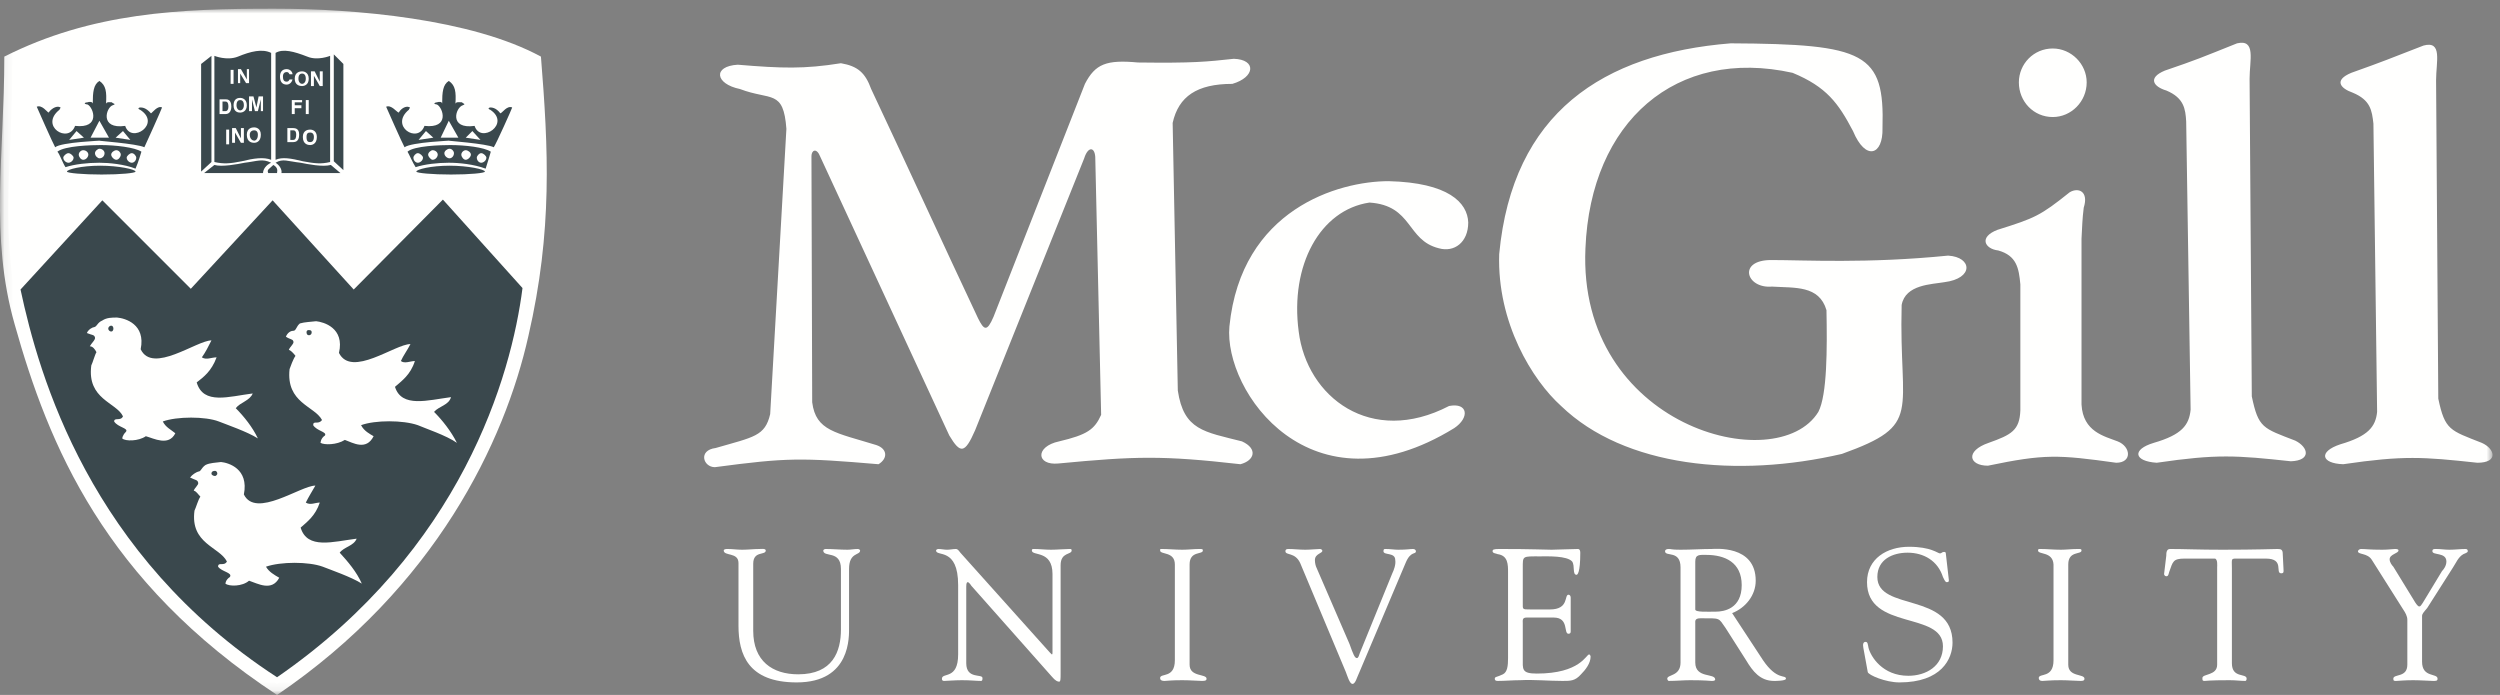 <?xml version="1.0" encoding="UTF-8"?>
<svg width="277px" height="77px" viewBox="0 0 277 77" version="1.1" xmlns="http://www.w3.org/2000/svg" xmlns:xlink="http://www.w3.org/1999/xlink">
    <rect x="0" y="0" width="277" height="77" fill="#808080" stroke="none"/>
    <!-- Generator: Sketch 59.1 (86144) - https://sketch.com -->
    <title>mcgill_university_logo_CMYK</title>
    <desc>Created with Sketch.</desc>
    <defs>
        <polygon id="path-1" points="0.094 0.962 276.175 0.962 276.175 76.906 0.094 76.906"></polygon>
    </defs>
    <g id="Page-1" stroke="none" stroke-width="1" fill="none" fill-rule="evenodd">
        <g id="Logos-(Inverse)" transform="translate(-633, -357)">
            <g id="mcgill_university_logo_CMYK" transform="translate(633, 357)">
                <path d="M83.457,62.463 C83.457,60.992 84.846,61.564 84.846,60.992 C84.846,60.747 84.274,60.828 84.192,60.828 C83.539,60.828 82.887,60.91 82.233,60.91 C81.661,60.91 81.171,60.828 80.599,60.828 C80.517,60.828 80.19,60.828 80.19,60.992 C80.19,61.646 81.824,61.155 81.824,62.381 L81.824,69.322 C81.824,72.509 82.887,75.611 88.277,75.611 C94.32,75.611 94.075,70.466 94.075,69.487 L94.075,63.033 C94.075,61.155 95.301,61.564 95.301,60.992 C95.301,60.91 95.137,60.828 95.056,60.828 C94.646,60.828 94.239,60.91 93.912,60.91 C93.095,60.91 92.279,60.828 91.462,60.828 C91.38,60.828 91.217,60.91 91.217,60.992 C91.217,61.807 93.176,60.91 93.176,63.033 L93.176,69.732 C93.176,72.182 92.279,74.714 88.44,74.714 C85.58,74.714 83.457,73.243 83.457,69.894 L83.457,62.463" id="Fill-1" fill="#FFFFFE"></path>
                <path d="M106.163,72.509 C106.163,75.366 104.366,74.468 104.366,75.202 C104.366,75.286 104.366,75.447 104.61,75.447 C104.775,75.447 105.836,75.366 106.571,75.366 C107.552,75.366 108.204,75.447 108.694,75.447 C108.858,75.447 108.858,75.286 108.858,75.122 C108.858,74.632 107.061,75.286 107.061,73.488 L107.061,64.994 C107.061,64.586 107.143,64.504 107.223,64.504 C107.387,64.504 107.633,64.913 107.633,64.913 L116.536,74.959 C116.944,75.447 117.188,75.529 117.353,75.529 C117.516,75.529 117.516,75.202 117.516,74.632 L117.516,62.626 C117.516,61.155 118.74,61.482 118.74,60.992 C118.74,60.828 118.659,60.828 118.495,60.828 C118.005,60.828 117.106,60.91 116.454,60.91 C115.8,60.91 115.146,60.828 114.574,60.828 C114.411,60.828 114.329,60.828 114.329,60.992 C114.329,61.646 116.617,60.91 116.617,63.605 L116.617,72.262 C116.617,72.426 116.617,72.509 116.536,72.509 C116.536,72.509 116.454,72.426 116.29,72.262 L106.408,61.237 C106.326,61.155 106.163,60.828 105.917,60.828 C105.591,60.828 105.264,60.91 104.937,60.91 C104.61,60.91 104.285,60.828 103.958,60.828 C103.876,60.828 103.713,60.91 103.713,60.992 C103.713,61.727 106.163,60.583 106.163,64.831 L106.163,72.509" id="Fill-2" fill="#FFFFFE"></path>
                <path d="M130.174,73.161 C130.174,75.202 128.541,74.549 128.541,75.122 C128.541,75.286 128.623,75.447 129.032,75.447 C129.277,75.447 129.684,75.366 130.991,75.366 C131.89,75.366 132.789,75.447 133.196,75.447 C133.604,75.447 133.686,75.366 133.686,75.202 C133.686,74.632 131.808,75.04 131.808,73.651 L131.808,62.544 C131.808,60.992 133.278,61.482 133.278,60.992 C133.278,60.828 133.196,60.828 132.871,60.828 C132.297,60.828 131.645,60.91 130.991,60.91 C130.257,60.91 129.44,60.828 128.705,60.828 C128.541,60.828 128.541,60.828 128.541,60.992 C128.541,61.482 130.174,61.074 130.174,62.544 L130.174,73.161" id="Fill-3" fill="#FFFFFE"></path>
                <path d="M149.122,74.468 C149.287,74.877 149.531,75.776 149.858,75.776 C150.185,75.776 150.348,75.04 150.592,74.549 L155.738,62.381 C156.31,60.992 156.882,61.482 156.882,61.074 C156.882,60.91 156.719,60.828 156.555,60.828 C156.228,60.828 155.901,60.91 154.921,60.91 C154.514,60.91 154.024,60.828 153.533,60.828 C153.37,60.828 153.288,60.828 153.288,61.074 C153.288,61.564 154.594,61.155 154.594,62.054 C154.677,62.544 154.431,63.197 154.267,63.523 L150.675,72.345 C150.592,72.589 150.511,72.916 150.348,72.916 C150.103,72.916 149.939,72.509 149.531,71.365 L145.855,62.87 C145.775,62.706 145.692,62.381 145.692,62.054 C145.692,61.319 146.591,61.319 146.509,60.992 C146.509,60.91 146.346,60.828 146.264,60.828 C145.937,60.828 145.202,60.91 144.631,60.91 C143.977,60.91 143.324,60.828 142.752,60.828 C142.508,60.828 142.425,60.91 142.425,61.074 C142.425,61.564 143.487,61.155 144.059,62.381 L149.122,74.468" id="Fill-4" fill="#FFFFFE"></path>
                <path d="M168.724,62.953 C168.724,61.564 168.643,61.646 170.684,61.646 C171.501,61.646 173.626,61.564 174.196,62.218 C174.524,62.706 174.196,63.687 174.686,63.687 C174.768,63.687 175.095,63.523 175.095,61.237 C175.095,60.992 175.013,60.828 174.85,60.828 C174.278,60.828 172.318,60.91 171.91,60.91 C171.092,60.91 169.95,60.828 166.111,60.828 C165.457,60.828 165.376,60.91 165.376,61.074 C165.376,61.319 165.784,61.319 165.948,61.4 C167.092,61.564 167.092,62.544 167.092,63.443 L167.092,72.916 C167.092,73.815 167.008,74.468 166.52,74.714 C165.866,75.04 165.621,74.959 165.621,75.202 C165.621,75.366 165.702,75.447 165.948,75.447 C166.765,75.447 167.582,75.366 168.397,75.366 C170.032,75.286 171.583,75.447 173.135,75.447 C174.034,75.447 174.524,75.447 175.177,74.714 C175.667,74.223 176.239,73.488 176.239,72.752 C176.239,72.671 176.157,72.509 176.075,72.509 C175.749,72.509 175.095,74.632 170.275,74.632 C168.561,74.632 168.724,74.142 168.724,72.916 L168.724,69.078 C168.724,68.752 168.643,68.425 169.133,68.425 L172.155,68.425 C173.871,68.425 173.217,70.221 173.789,70.221 C173.951,70.221 174.034,70.139 174.034,69.976 C174.034,69.405 174.034,68.915 174.034,68.343 C174.034,67.689 174.034,66.954 174.034,66.22 C174.034,66.057 173.951,65.893 173.789,65.893 C173.297,65.893 173.871,67.526 171.746,67.526 L169.541,67.526 C168.643,67.526 168.724,67.526 168.724,66.79 L168.724,62.953" id="Fill-5" fill="#FFFFFE"></path>
                <path d="M187.836,62.218 C187.836,61.4 188.326,61.482 189.062,61.482 C191.103,61.482 192.981,62.299 192.981,64.831 C192.981,67.444 191.021,67.771 190.122,67.771 C189.143,67.771 187.836,67.853 187.836,67.526 L187.836,62.218 Z M191.92,67.934 C193.389,67.362 194.533,65.973 194.533,64.341 C194.533,60.34 189.959,60.828 189.632,60.828 C188.571,60.828 187.346,60.91 186.203,60.91 C185.141,60.91 185.223,60.828 184.896,60.828 C184.651,60.828 184.487,60.91 184.487,61.074 C184.487,61.727 186.203,60.91 186.203,62.87 L186.203,73.406 C186.203,74.959 184.732,74.714 184.732,75.202 C184.732,75.286 184.814,75.447 184.896,75.447 C185.713,75.447 186.53,75.366 187.264,75.366 C188.98,75.366 189.469,75.447 189.632,75.447 C189.796,75.447 190.042,75.447 190.042,75.286 C190.042,74.549 187.836,75.202 187.836,73.406 L187.836,69.078 C187.836,68.833 187.754,68.506 188.408,68.506 C190.694,68.506 190.368,68.425 191.185,69.569 L193.471,73.161 C194.207,74.387 195.022,75.447 196.575,75.447 C196.738,75.447 197.882,75.447 197.882,75.202 C197.882,74.714 196.902,75.447 195.349,73.161 L191.92,67.934 L191.92,67.934 Z" id="Fill-6" fill="#FFFFFE"></path>
                <path d="M206.948,74.468 C207.029,74.795 208.907,75.611 210.46,75.611 C215.114,75.611 216.34,72.998 216.34,71.201 C216.34,65.566 208.01,67.771 208.01,63.932 C208.01,61.971 209.724,61.237 211.357,61.237 C213.155,61.237 214.706,62.136 215.278,63.932 C215.36,64.095 215.523,64.504 215.686,64.504 C215.932,64.504 215.932,64.422 215.932,64.259 L215.605,61.4 C215.605,61.155 215.523,61.155 215.36,61.155 C215.196,61.155 215.114,61.319 214.951,61.319 C214.706,61.319 213.972,60.583 211.521,60.583 C209.071,60.583 206.866,61.891 206.866,64.504 C206.866,69.894 215.278,67.689 215.278,71.61 C215.278,73.815 213.4,74.877 211.439,74.877 C208.58,74.877 207.275,72.752 207.029,71.772 C206.948,71.365 206.948,71.12 206.703,71.12 C206.457,71.12 206.376,71.365 206.457,71.772 L206.948,74.468" id="Fill-7" fill="#FFFFFE"></path>
                <path d="M227.529,73.161 C227.529,75.202 225.894,74.549 225.894,75.122 C225.894,75.286 225.978,75.447 226.305,75.447 C226.631,75.447 227.038,75.366 228.346,75.366 C229.163,75.366 230.06,75.447 230.551,75.447 C230.877,75.447 230.959,75.366 230.959,75.202 C230.959,74.632 229.163,75.04 229.163,73.651 L229.163,62.544 C229.163,60.992 230.632,61.482 230.632,60.992 C230.632,60.828 230.551,60.828 230.224,60.828 C229.572,60.828 228.918,60.91 228.346,60.91 C227.529,60.91 226.793,60.828 226.059,60.828 C225.894,60.828 225.814,60.828 225.814,60.992 C225.814,61.482 227.447,61.074 227.529,62.544 L227.529,73.161" id="Fill-8" fill="#FFFFFE"></path>
                <path d="M245.661,73.651 C245.661,74.877 244.027,74.632 244.027,75.122 C244.027,75.366 244.027,75.447 244.272,75.447 C244.354,75.447 244.763,75.366 247.049,75.366 C247.703,75.366 248.275,75.447 248.765,75.447 C248.928,75.447 248.928,75.202 248.928,75.202 C248.928,74.549 247.294,75.202 247.294,73.488 L247.294,62.953 C247.294,61.807 247.131,61.891 248.111,61.891 L251.051,61.891 C253.174,61.891 252.03,63.523 252.766,63.523 C253.093,63.523 253.011,63.28 253.011,63.033 L252.929,61.4 C252.929,60.91 252.766,60.828 252.357,60.828 C251.95,60.828 249.989,60.91 246.232,60.91 C243.619,60.91 241.986,60.828 240.433,60.828 C240.025,60.828 240.025,61.319 240.025,61.564 L239.78,63.605 C239.78,63.687 239.863,63.85 240.025,63.85 C240.27,63.85 240.27,63.605 240.352,63.36 C240.76,62.218 240.76,61.891 242.066,61.891 L245.416,61.891 C245.742,61.971 245.661,62.706 245.661,62.87 L245.661,73.651" id="Fill-9" fill="#FFFFFE"></path>
                <g id="Group-15">
                    <mask id="mask-2" fill="white">
                        <use xlink:href="#path-1"></use>
                    </mask>
                    <g id="Clip-11"></g>
                    <path d="M266.324,67.608 C266.488,67.853 266.733,68.261 266.733,68.67 L266.733,73.651 C266.733,75.122 265.18,74.632 265.18,75.202 C265.18,75.447 265.262,75.447 265.507,75.447 C265.67,75.447 266.406,75.366 267.385,75.366 C268.122,75.366 269.346,75.447 269.591,75.447 C269.918,75.447 270.081,75.447 270.081,75.202 C270.081,74.549 268.365,75.122 268.365,73.324 L268.365,68.261 C268.365,68.016 268.529,67.853 268.937,67.362 L271.796,62.87 C272.123,62.381 272.368,61.727 272.938,61.4 C273.102,61.319 273.43,61.237 273.43,61.074 C273.43,60.91 273.348,60.828 273.185,60.828 C272.613,60.828 272.041,60.91 271.387,60.91 C270.899,60.91 270.408,60.828 269.918,60.828 C269.673,60.828 269.509,60.828 269.509,61.074 C269.509,61.564 271.06,61.155 271.06,62.218 C271.06,62.706 270.735,63.116 270.572,63.28 L268.447,66.79 C268.284,67.036 268.202,67.199 268.039,67.199 C267.958,67.199 267.795,67.036 267.632,66.79 L265.18,62.79 C265.017,62.626 264.772,62.299 264.772,61.971 C264.772,61.4 265.752,61.319 265.752,60.992 C265.752,60.828 265.507,60.828 265.344,60.828 C265.18,60.828 264.608,60.91 263.956,60.91 C262.485,60.91 262.158,60.828 261.586,60.828 C261.423,60.828 261.259,60.992 261.259,61.074 C261.259,61.482 262.322,61.237 262.812,62.054 L266.324,67.608" id="Fill-10" fill="#FFFFFE" mask="url(#mask-2)"></path>
                    <path d="M87.133,14.275 C86.806,9.864 85.417,11.171 81.988,9.864 C79.211,9.293 78.964,7.332 81.743,7.17 C86.642,7.577 89.092,7.659 93.176,7.005 C95.056,7.332 95.871,8.068 96.525,9.864 C99.955,17.133 104.937,27.997 108.367,35.264 C109.021,36.572 109.348,36.817 110.083,35.101 L120.211,9.293 C121.354,7.087 122.579,6.597 126.091,6.924 C132.217,7.005 133.686,6.842 136.708,6.515 C139.24,6.597 139.076,8.558 136.546,9.293 C132.624,9.293 130.583,10.681 129.93,13.621 L130.501,43.269 C131.155,47.679 133.441,47.842 137.607,48.904 C139.403,49.722 138.996,51.027 137.443,51.436 C128.786,50.455 125.846,50.539 117.271,51.354 C114.82,51.599 114.656,49.476 117.353,48.904 C120.455,48.169 121.272,47.599 122.007,45.964 L121.354,17.378 C121.272,16.236 120.538,16.236 120.129,17.542 L108.04,47.679 C106.898,50.292 106.408,50.292 105.182,48.251 L90.89,17.378 C90.481,16.316 89.909,16.643 89.909,17.297 L89.991,44.575 C90.4,47.762 92.604,47.925 97.097,49.313 C98.321,49.722 98.404,50.782 97.342,51.436 C88.685,50.702 87.214,50.702 79.211,51.763 C77.904,51.763 77.332,49.885 79.291,49.64 C83.539,48.414 84.764,48.332 85.336,45.883 L87.133,14.275 Z M136.219,36.163 C137.525,23.177 148.307,20.073 153.86,20.073 C160.476,20.237 162.599,22.443 162.681,24.648 C162.681,26.853 161.13,27.997 159.414,27.506 C155.82,26.607 156.555,22.768 151.737,22.443 C146.264,23.259 142.915,29.384 143.896,36.735 C144.795,44.003 151.901,49.476 160.556,44.984 C162.681,44.575 162.844,46.291 161.13,47.435 C145.202,57.235 135.566,43.351 136.219,36.163 Z M166.111,28.158 C167.582,12.477 177.626,5.945 191.757,4.801 C206.703,4.882 208.826,5.861 208.58,14.193 C208.662,17.215 206.703,17.869 205.313,14.52 C203.681,11.416 202.373,9.62 198.618,8.068 C185.713,5.209 176.239,13.458 175.667,27.506 C174.768,47.272 196.902,53.07 201.474,45.637 C202.455,43.76 202.455,38.613 202.373,34.367 C201.558,31.59 198.861,31.917 196.331,31.754 C193.471,31.997 192.492,28.812 196.248,28.812 C199.923,28.812 206.866,29.221 215.85,28.322 C218.545,28.485 218.708,30.855 215.441,31.264 C214.052,31.509 211.114,31.509 210.703,33.795 C210.377,45.883 213.155,47.027 204.089,50.292 C192.492,52.989 179.995,51.763 172.972,44.984 C169.787,42.125 165.866,35.755 166.111,28.158 Z M223.855,31.509 C223.691,29.711 223.446,28.322 221.403,27.751 C219.934,27.588 219.199,26.281 221.322,25.465 C225.487,24.158 226.059,23.912 229.326,21.299 C230.305,20.727 231.449,21.217 230.877,23.014 C230.714,24.321 230.714,24.975 230.632,26.444 L230.632,44.822 C230.797,47.842 233.164,48.332 234.635,48.904 C236.106,49.476 236.269,51.273 234.471,51.273 C228.019,50.375 226.548,50.292 220.261,51.599 C218.136,51.599 217.728,49.965 220.341,49.068 C222.874,48.169 223.771,47.679 223.855,45.474 L223.855,31.509 Z M242.72,45.392 C242.556,47.108 241.741,48.169 238.637,49.068 C236.187,49.803 236.432,51.109 238.964,51.273 C245.661,50.292 247.784,50.455 253.828,51.109 C256.115,51.027 255.788,49.558 254.318,48.823 C250.725,47.435 250.234,47.435 249.499,43.921 L249.254,8.721 C249.254,6.679 249.989,4.31 247.866,4.801 C243.782,6.435 243.455,6.597 239.863,7.823 C237.902,8.64 238.637,9.62 240.025,10.027 C241.986,10.844 242.149,12.07 242.229,13.458 L242.72,45.392 Z M263.384,45.637 C263.221,47.272 262.403,48.332 259.3,49.231 C256.85,50.048 257.177,51.354 259.627,51.436 C266.324,50.455 268.447,50.619 274.491,51.273 C276.861,51.273 276.452,49.722 274.981,49.068 C271.469,47.679 270.899,47.679 270.162,44.167 L269.918,8.885 C269.918,6.842 270.653,4.474 268.529,5.046 C264.526,6.597 264.2,6.76 260.526,8.068 C258.564,8.885 259.3,9.784 260.689,10.272 C262.649,11.09 262.812,12.234 262.975,13.703 L263.384,45.637 Z M227.447,5.373 C229.49,5.373 231.204,7.087 231.204,9.13 C231.204,11.253 229.49,12.967 227.447,12.967 C225.324,12.967 223.691,11.253 223.691,9.13 C223.691,7.087 225.324,5.373 227.447,5.373 L227.447,5.373 Z" id="Fill-12" fill="#FFFFFE" mask="url(#mask-2)"></path>
                    <path d="M1.62,35.918 C-1.157,26.199 0.478,17.133 0.478,6.272 C10.195,1.37 19.915,0.962 30.369,0.962 C39.435,0.962 52.258,2.106 59.936,6.272 C60.753,16.48 61.243,25.545 58.547,37.226 C55.933,48.904 48.257,65.076 30.696,77 C11.585,64.422 5.377,49.313 1.62,35.918" id="Fill-13" fill="#FFFFFE" mask="url(#mask-2)"></path>
                    <path d="M2.437,36 C-0.176,26.607 1.375,17.869 1.375,7.251 C10.849,2.596 20.16,2.106 30.288,2.106 C39.108,2.106 51.524,3.248 59.037,7.251 C59.772,17.215 60.181,25.955 57.649,37.307 C55.116,48.578 47.685,64.259 30.696,75.776 C12.157,63.687 6.113,48.986 2.437,36" id="Fill-14" fill="#FFFFFE" mask="url(#mask-2)"></path>
                </g>
                <path d="M11.339,22.196 L2.274,32.079 C4.317,41.635 9.952,61.564 30.696,75.04 C51.197,60.91 56.669,41.553 57.893,31.917 L49.073,22.115 L39.191,32.079 L30.206,22.196 L21.14,31.997 L11.339,22.196" id="Fill-16" fill="#3A484D"></path>
                <path d="M8.481,14.52 L7.664,15.501 L9.298,15.255 L8.481,14.52 Z M11.013,13.378 L12.075,15.255 L10.034,15.255 L11.013,13.378 Z M13.626,14.52 L14.443,15.501 L12.81,15.255 L13.626,14.52 Z M15.505,12.15 C15.424,12.15 15.178,11.988 15.505,11.907 C15.75,11.907 16.159,11.907 16.729,12.56 C16.894,12.477 17.465,11.662 17.955,11.907 C17.955,11.988 16.159,15.991 15.996,16.316 C15.178,15.909 10.524,15.582 11.013,15.582 C11.423,15.582 6.767,15.746 6.113,16.316 C5.868,15.909 4.072,11.825 4.072,11.825 C4.642,11.58 5.214,12.397 5.377,12.477 C5.868,11.825 6.358,11.825 6.44,11.825 C6.93,11.907 6.603,11.988 6.603,12.15 C4.317,13.948 7.582,15.991 8.318,13.948 C11.176,14.275 10.36,11.907 9.707,11.58 C9.135,11.498 9.462,11.335 9.707,11.335 C9.87,11.253 10.279,11.253 10.279,11.498 C10.279,10.191 10.36,9.374 11.013,8.967 C11.748,9.457 11.83,10.191 11.748,11.498 C11.83,11.253 12.157,11.335 12.402,11.335 C12.483,11.498 12.974,11.498 12.483,11.662 C11.748,11.907 11.013,14.357 13.871,13.948 C14.525,15.991 17.955,13.703 15.505,12.15 L15.505,12.15 Z" id="Fill-17" fill="#3A484D"></path>
                <path d="M7.582,16.97 C7.827,16.97 8.154,17.297 8.154,17.46 C8.154,17.787 7.827,18.032 7.582,18.032 C7.337,18.032 7.012,17.787 7.012,17.46 C7.012,17.297 7.337,16.97 7.582,16.97 Z M9.216,16.643 C9.543,16.643 9.788,16.888 9.788,17.133 C9.788,17.378 9.543,17.705 9.216,17.705 C8.971,17.705 8.726,17.378 8.726,17.133 C8.726,16.888 8.971,16.643 9.216,16.643 Z M11.013,16.48 C11.339,16.48 11.585,16.725 11.585,16.97 C11.585,17.297 11.339,17.542 11.013,17.542 C10.849,17.542 10.524,17.297 10.524,16.97 C10.524,16.725 10.849,16.48 11.013,16.48 Z M12.892,16.643 C13.137,16.643 13.382,16.888 13.382,17.133 C13.382,17.378 13.137,17.705 12.892,17.705 C12.647,17.705 12.32,17.378 12.32,17.133 C12.32,16.888 12.647,16.643 12.892,16.643 Z M14.606,16.97 C14.852,16.97 15.097,17.297 15.097,17.46 C15.097,17.787 14.852,18.032 14.606,18.032 C14.361,18.032 14.036,17.787 14.036,17.46 C14.036,17.297 14.361,16.97 14.606,16.97 Z M7.257,18.522 C6.93,18.032 6.603,17.052 6.358,16.806 C7.174,16.154 10.115,16.073 11.176,16.073 C12.729,16.073 14.933,16.316 15.669,16.806 C15.669,16.806 15.342,17.95 15.015,18.686 C13.789,18.196 12.075,18.032 11.013,18.032 C9.707,18.032 8.236,18.196 7.257,18.522 L7.257,18.522 Z" id="Fill-18" fill="#3A484D"></path>
                <path d="M11.094,18.359 C13.137,18.359 15.015,18.766 15.015,19.013 C15.015,19.176 13.382,19.338 11.258,19.338 C9.216,19.338 7.419,19.176 7.419,19.013 C7.419,18.766 9.053,18.359 11.094,18.359" id="Fill-19" fill="#3A484D"></path>
                <path d="M47.195,14.52 L46.378,15.501 L48.012,15.255 L47.195,14.52 Z M49.726,13.378 L50.789,15.255 L48.827,15.255 L49.726,13.378 Z M52.34,14.52 L53.238,15.501 L51.604,15.255 L52.34,14.52 Z M54.301,12.15 C54.217,12.15 53.974,11.988 54.301,11.907 C54.464,11.907 54.953,11.907 55.443,12.56 C55.688,12.477 56.179,11.662 56.751,11.907 C56.751,11.988 54.953,15.991 54.708,16.316 C53.974,15.909 49.318,15.582 49.726,15.582 C50.135,15.582 45.56,15.746 44.825,16.316 C44.581,15.909 42.784,11.825 42.784,11.825 C43.356,11.58 43.928,12.397 44.173,12.477 C44.581,11.825 45.072,11.825 45.152,11.825 C45.642,11.907 45.315,11.988 45.315,12.15 C43.111,13.948 46.296,15.991 47.031,13.948 C49.89,14.275 49.073,11.907 48.419,11.58 C47.848,11.498 48.257,11.335 48.419,11.335 C48.664,11.253 48.991,11.253 48.991,11.498 C48.991,10.191 49.073,9.374 49.726,8.967 C50.462,9.457 50.543,10.191 50.462,11.498 C50.543,11.253 50.87,11.335 51.197,11.335 C51.279,11.498 51.687,11.498 51.279,11.662 C50.462,11.907 49.726,14.357 52.585,13.948 C53.238,15.991 56.669,13.703 54.301,12.15 L54.301,12.15 Z" id="Fill-20" fill="#3A484D"></path>
                <path d="M46.296,16.97 C46.541,16.97 46.868,17.297 46.868,17.46 C46.868,17.787 46.541,18.032 46.296,18.032 C46.051,18.032 45.806,17.787 45.806,17.46 C45.806,17.297 46.051,16.97 46.296,16.97 Z M47.93,16.643 C48.257,16.643 48.501,16.888 48.501,17.133 C48.501,17.378 48.257,17.705 47.93,17.705 C47.767,17.705 47.438,17.378 47.438,17.133 C47.438,16.888 47.767,16.643 47.93,16.643 Z M49.808,16.48 C50.053,16.48 50.298,16.725 50.298,16.97 C50.298,17.297 50.053,17.542 49.808,17.542 C49.563,17.542 49.236,17.297 49.236,16.97 C49.236,16.725 49.563,16.48 49.808,16.48 Z M51.604,16.643 C51.849,16.643 52.176,16.888 52.176,17.133 C52.176,17.378 51.849,17.705 51.604,17.705 C51.361,17.705 51.114,17.378 51.114,17.133 C51.114,16.888 51.361,16.643 51.604,16.643 Z M53.32,16.97 C53.565,16.97 53.891,17.297 53.891,17.46 C53.891,17.787 53.565,18.032 53.32,18.032 C53.075,18.032 52.83,17.787 52.83,17.46 C52.83,17.297 53.075,16.97 53.32,16.97 Z M46.051,18.522 C45.724,18.032 45.315,17.052 45.152,16.806 C45.887,16.154 48.827,16.073 49.89,16.073 C51.524,16.073 53.647,16.316 54.381,16.806 C54.381,16.806 54.056,17.95 53.81,18.686 C52.503,18.196 50.87,18.032 49.726,18.032 C48.501,18.032 47.031,18.196 46.051,18.522 L46.051,18.522 Z" id="Fill-21" fill="#3A484D"></path>
                <path d="M49.808,18.359 C51.849,18.359 53.727,18.766 53.727,19.013 C53.727,19.176 52.094,19.338 49.971,19.338 C47.93,19.338 46.132,19.176 46.132,19.013 C46.132,18.766 47.767,18.359 49.808,18.359" id="Fill-22" fill="#3A484D"></path>
                <path d="M12.32,36.082 C12.483,36.082 12.565,36.245 12.565,36.408 C12.565,36.572 12.483,36.735 12.32,36.735 C12.157,36.735 11.993,36.572 11.993,36.408 C11.993,36.245 12.157,36.082 12.32,36.082 Z M10.115,40.493 C10.279,40.166 10.524,39.267 10.687,39.022 C10.524,38.695 10.279,38.368 9.952,38.368 C10.115,38.043 10.606,37.633 10.524,37.389 C10.442,37.062 10.195,37.144 9.625,36.899 C9.788,36.49 10.279,36.245 10.442,36.245 C10.769,36.163 10.769,35.755 11.339,35.51 C11.83,35.184 12.402,35.184 12.974,35.184 C13.871,35.264 16.159,35.918 15.587,38.695 C16.894,41.473 21.794,37.716 23.428,37.716 C23.102,38.368 22.775,39.022 22.366,39.594 C22.855,39.921 23.428,39.594 23.999,39.594 C23.428,41.146 22.53,41.798 21.794,42.37 C22.53,44.902 25.388,43.921 28.001,43.596 C27.674,44.412 26.614,44.575 26.123,45.229 C27.021,46.128 28.001,47.352 28.573,48.578 C27.429,47.842 25.061,47.027 24.244,46.7 C22.775,46.128 19.589,46.128 18.037,46.7 C18.364,47.352 18.936,47.599 19.426,48.006 C18.691,49.476 17.056,48.578 16.159,48.332 C15.342,48.904 13.871,48.904 13.546,48.578 C13.546,48.578 13.546,48.251 13.953,47.842 C14.28,47.435 13.055,47.352 12.647,46.7 C12.647,46.209 13.382,46.7 13.626,46.128 C12.892,44.575 9.625,44.25 10.115,40.493 L10.115,40.493 Z" id="Fill-23" fill="#FFFFFE"></path>
                <path d="M34.208,36.572 C34.454,36.572 34.535,36.654 34.535,36.817 C34.535,36.98 34.454,37.144 34.208,37.144 C34.045,37.144 33.963,36.98 33.963,36.817 C33.963,36.654 34.045,36.572 34.208,36.572 Z M32.084,40.9 C32.167,40.656 32.494,39.757 32.739,39.43 C32.494,39.103 32.167,38.777 32.004,38.777 C32.084,38.45 32.656,38.043 32.494,37.798 C32.411,37.552 32.167,37.633 31.677,37.307 C31.84,36.899 32.167,36.654 32.494,36.654 C32.819,36.654 32.819,36.163 33.229,35.836 C33.8,35.673 34.372,35.673 35.026,35.591 C35.843,35.673 38.209,36.327 37.557,39.103 C38.946,41.88 43.764,38.123 45.479,38.123 C45.152,38.777 44.662,39.43 44.418,40.002 C44.825,40.329 45.479,40.002 45.969,40.002 C45.479,41.553 44.5,42.207 43.764,42.861 C44.5,45.229 47.438,44.33 49.971,44.003 C49.726,44.902 48.664,44.984 48.092,45.637 C48.991,46.536 49.971,47.762 50.625,49.068 C49.481,48.251 47.031,47.435 46.296,47.108 C44.662,46.536 41.56,46.536 40.007,47.108 C40.334,47.762 40.986,48.087 41.396,48.332 C40.579,49.965 39.108,49.068 38.209,48.741 C37.312,49.313 35.923,49.313 35.516,49.068 C35.516,49.068 35.516,48.578 36.006,48.251 C36.25,47.842 35.107,47.762 34.699,47.108 C34.699,46.536 35.271,47.108 35.679,46.536 C34.862,44.984 31.677,44.657 32.084,40.9 L32.084,40.9 Z" id="Fill-24" fill="#FFFFFE"></path>
                <path d="M23.835,52.171 C23.917,52.171 24.081,52.253 24.081,52.498 C24.081,52.58 23.917,52.743 23.835,52.743 C23.59,52.743 23.428,52.58 23.428,52.498 C23.428,52.253 23.59,52.171 23.835,52.171 Z M21.549,56.581 C21.712,56.256 21.958,55.357 22.203,55.03 C21.958,54.785 21.712,54.376 21.467,54.376 C21.549,54.051 22.039,53.722 21.958,53.479 C21.876,53.152 21.712,53.232 21.059,52.907 C21.304,52.58 21.712,52.335 21.958,52.253 C22.284,52.253 22.284,51.845 22.775,51.518 C23.265,51.273 23.917,51.273 24.489,51.191 C25.306,51.273 27.593,51.926 27.021,54.785 C28.328,57.48 33.31,53.804 34.944,53.804 C34.617,54.376 34.208,55.03 33.882,55.684 C34.372,56.01 34.944,55.684 35.433,55.684 C34.944,57.153 34.045,57.807 33.31,58.46 C34.045,60.91 36.903,60.011 39.518,59.684 C39.191,60.503 38.129,60.583 37.639,61.237 C38.536,62.218 39.518,63.36 40.089,64.667 C38.946,63.932 36.577,63.116 35.759,62.79 C34.208,62.218 31.105,62.218 29.471,62.79 C29.797,63.36 30.369,63.687 30.941,64.014 C30.124,65.566 28.573,64.667 27.593,64.341 C26.857,64.994 25.388,64.994 24.979,64.667 C24.979,64.667 24.979,64.259 25.47,63.932 C25.797,63.443 24.571,63.36 24.164,62.79 C24.164,62.218 24.816,62.79 25.143,62.218 C24.326,60.583 21.059,60.256 21.549,56.581 L21.549,56.581 Z" id="Fill-25" fill="#FFFFFE"></path>
                <path d="M25.551,9.293 L25.878,9.293 L25.878,7.741 L25.551,7.741 L25.551,9.293 Z M27.348,8.803 L27.348,8.803 L26.694,7.659 L26.367,7.659 L26.367,9.212 L26.614,9.212 L26.614,8.149 L27.266,9.212 L27.593,9.212 L27.593,7.659 L27.348,7.659 L27.348,8.803 Z M24.326,12.641 L24.979,12.641 C25.551,12.641 25.633,12.07 25.633,11.825 C25.633,11.498 25.551,11.008 25.061,11.008 L24.326,11.008 L24.326,12.641 Z M24.653,11.253 L24.979,11.253 C25.143,11.253 25.306,11.335 25.306,11.825 C25.306,12.07 25.225,12.314 24.979,12.314 L24.653,12.314 L24.653,11.253 Z M25.878,11.662 C25.878,12.397 26.367,12.477 26.614,12.477 C26.777,12.477 27.348,12.397 27.348,11.662 C27.348,10.926 26.777,10.844 26.614,10.844 C26.367,10.844 25.878,10.926 25.878,11.662 Z M26.205,11.662 C26.205,11.171 26.449,11.09 26.614,11.09 C26.777,11.09 27.021,11.171 27.021,11.662 C27.021,12.07 26.777,12.234 26.614,12.234 C26.449,12.234 26.205,12.07 26.205,11.662 Z M29.144,10.681 L28.655,10.681 L28.41,11.907 L28.083,10.681 L27.593,10.681 L27.593,12.314 L27.92,12.314 L27.92,11.008 L28.246,12.314 L28.573,12.314 L28.9,11.008 L28.9,12.314 L29.144,12.314 L29.144,10.681 Z M25.061,15.991 L25.388,15.991 L25.388,14.357 L25.061,14.357 L25.061,15.991 Z M26.694,15.337 L26.694,15.337 L26.123,14.193 L25.715,14.193 L25.715,15.826 L26.042,15.826 L26.042,14.683 L26.694,15.826 L27.021,15.826 L27.021,14.193 L26.694,14.193 L26.694,15.337 Z M27.348,14.929 C27.348,15.746 27.92,15.826 28.165,15.826 C28.328,15.826 28.9,15.746 28.9,14.929 C28.9,14.193 28.328,14.111 28.165,14.111 C27.92,14.111 27.348,14.193 27.348,14.929 Z M27.674,14.929 C27.674,14.52 28.001,14.438 28.165,14.438 C28.328,14.438 28.573,14.52 28.573,14.929 C28.573,15.419 28.328,15.582 28.165,15.582 C28.001,15.582 27.674,15.419 27.674,14.929 Z M23.754,6.188 C23.754,6.188 25.143,6.76 26.367,6.272 C27.756,5.698 29.064,5.373 30.043,5.861 L30.043,17.705 C29.227,17.378 28.083,17.542 26.777,17.869 C25.551,18.114 24.816,18.196 23.754,17.95 L23.754,6.188 L23.754,6.188 Z" id="Fill-26" fill="#3A484D"></path>
                <polyline id="Fill-27" fill="#3A484D" points="23.428 6.188 22.284 7.087 22.284 19.013 23.428 17.95 23.428 6.188"></polyline>
                <path d="M22.611,19.176 L23.754,18.277 C24.571,18.522 26.287,18.196 27.102,18.032 C28.492,17.869 29.064,17.542 30.043,18.032 C29.471,18.277 29.144,18.766 29.144,19.176 L22.611,19.176" id="Fill-28" fill="#3A484D"></path>
                <path d="M37.721,19.176 L36.658,18.277 C35.759,18.522 34.127,18.196 33.31,18.032 C31.84,17.869 31.35,17.542 30.533,18.032 C30.941,18.277 31.268,18.766 31.187,19.176 L37.721,19.176" id="Fill-29" fill="#3A484D"></path>
                <polyline id="Fill-30" fill="#3A484D" points="36.985 6.025 38.047 7.087 38.047 18.849 36.985 17.869 36.985 6.025"></polyline>
                <path d="M35.433,9.048 L35.433,9.048 L34.862,7.904 L34.454,7.904 L34.454,9.537 L34.78,9.537 L34.78,8.395 L35.433,9.537 L35.759,9.537 L35.759,7.904 L35.433,7.904 L35.433,9.048 Z M33.066,8.721 C33.066,8.231 33.31,8.149 33.473,8.149 C33.636,8.149 33.882,8.231 33.882,8.721 C33.882,9.13 33.636,9.293 33.473,9.293 C33.31,9.293 33.066,9.13 33.066,8.721 Z M32.656,8.721 C32.656,9.457 33.229,9.537 33.473,9.537 C33.636,9.537 34.208,9.457 34.208,8.721 C34.208,7.986 33.636,7.904 33.473,7.904 C33.229,7.904 32.656,7.986 32.656,8.721 Z M32.411,8.231 C32.411,7.986 32.167,7.659 31.759,7.659 C31.268,7.659 31.023,7.986 31.023,8.476 C31.023,9.048 31.268,9.374 31.759,9.374 C32.084,9.374 32.331,9.13 32.411,8.803 L32.084,8.803 C32.004,8.967 31.92,9.048 31.759,9.048 C31.432,9.048 31.35,8.803 31.35,8.476 C31.35,8.068 31.595,7.986 31.759,7.986 C32.004,7.986 32.004,8.149 32.084,8.231 L32.411,8.231 Z M33.882,12.641 L34.208,12.641 L34.208,11.09 L33.882,11.09 L33.882,12.641 Z M32.656,11.988 L33.393,11.988 L33.393,11.662 L32.656,11.662 L32.656,11.335 L33.473,11.335 L33.473,11.09 L32.331,11.09 L32.331,12.641 L32.656,12.641 L32.656,11.988 Z M33.963,15.174 C33.963,14.765 34.127,14.683 34.372,14.683 C34.535,14.683 34.78,14.765 34.78,15.174 C34.78,15.662 34.535,15.746 34.372,15.746 C34.127,15.746 33.963,15.662 33.963,15.174 Z M33.555,15.174 C33.555,15.991 34.127,16.073 34.372,16.073 C34.535,16.073 35.107,15.991 35.107,15.174 C35.107,14.438 34.535,14.357 34.372,14.357 C34.127,14.357 33.555,14.438 33.555,15.174 Z M32.167,14.438 L32.494,14.438 C32.656,14.438 32.819,14.52 32.819,14.929 C32.819,15.255 32.739,15.501 32.494,15.501 L32.167,15.501 L32.167,14.438 Z M31.84,15.746 L32.494,15.746 C33.066,15.746 33.146,15.255 33.146,14.929 C33.146,14.602 33.066,14.193 32.494,14.193 L31.84,14.193 L31.84,15.746 Z M36.577,6.188 C36.577,6.188 35.189,6.76 34.045,6.272 C32.574,5.698 31.35,5.373 30.533,5.861 L30.533,17.705 C31.268,17.378 32.247,17.542 33.555,17.869 C34.862,18.114 35.596,18.196 36.577,17.95 L36.577,6.188 L36.577,6.188 Z" id="Fill-31" fill="#3A484D"></path>
                <path d="M30.288,18.277 C29.797,18.766 29.554,18.766 29.717,19.176 L30.696,19.176 C30.778,18.766 30.696,18.522 30.288,18.277" id="Fill-32" fill="#3A484D"></path>
            </g>
        </g>
    </g>
</svg>